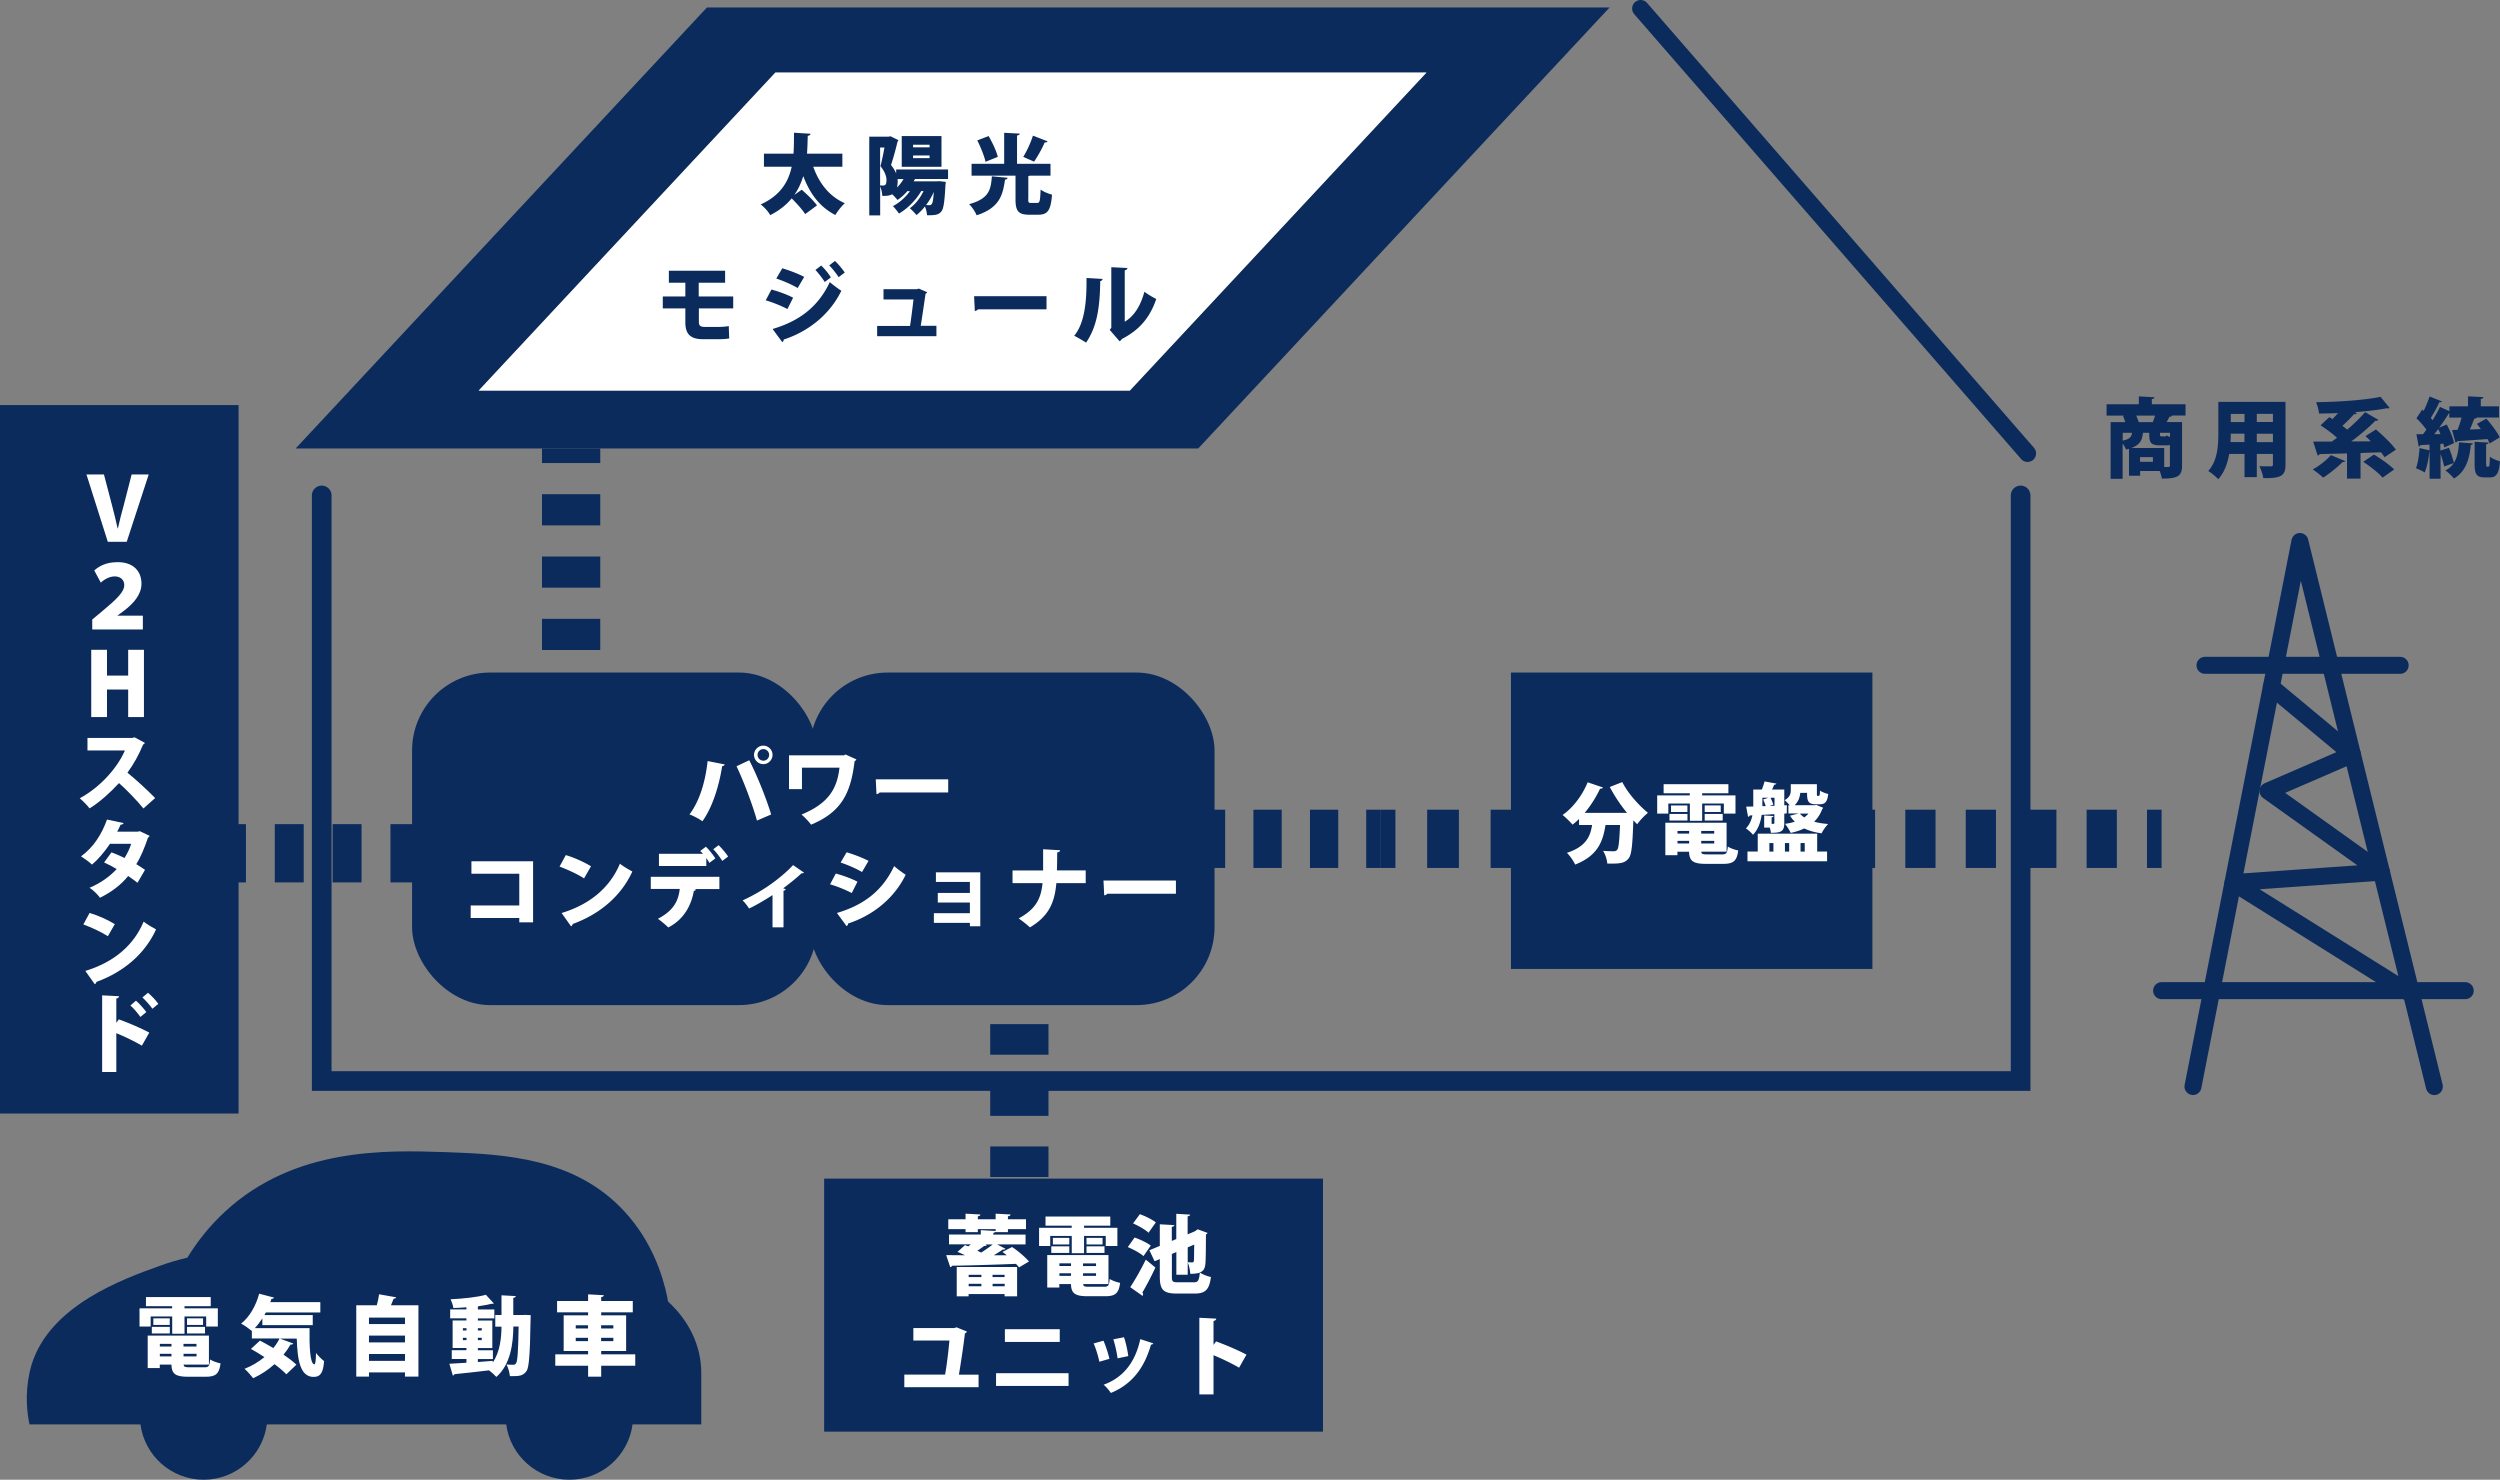 <svg data-name="レイヤー 2" xmlns="http://www.w3.org/2000/svg" viewBox="0 0 345.81 204.68"><rect x="0" y="0" width="345.81" height="204.68" fill="#808080" stroke="none"/><g data-name="部品"><path d="m97.79 1.03-56.89 61h124.85l56.9-61H97.79Zm58.49 53H66.21l41.05-44h90.06l-41.04 44Z" fill="#0b2b5d"/><path fill="#fff" d="m197.32 10.03-41.04 44H66.21l41.05-44h90.06z"/><g fill="none" stroke="#0b2b5d" stroke-miterlimit="10" stroke-width="8.06"><path d="M32 118.03h2.02"/><path stroke-dasharray="0 0 4 4" d="M38.01 118.03h21.98"/><path d="M61.98 118.03H64"/></g><g fill="none" stroke="#0b2b5d" stroke-miterlimit="10" stroke-width="8.06"><path d="M141 110.03v2.02"/><path stroke-dasharray="0 0 4.23 4.23" d="M141 116.28v48.62"/><path d="M141 167.02v2.01"/></g><path fill="none" stroke="#0b2b5d" stroke-linecap="round" stroke-miterlimit="10" stroke-width="2.72" d="M279.5 68.53v81h-235v-81"/><path fill="none" stroke="#0b2b5d" stroke-linecap="round" stroke-miterlimit="10" stroke-width="2.36" d="m226.94 1.18 53.52 61.54"/><path fill="#0b2b5d" d="M209 93.03h50v41h-50z"/><rect x="112" y="93.03" width="56" height="46" rx="10.78" ry="10.78" fill="#0b2b5d"/><g fill="none" stroke="#0b2b5d" stroke-miterlimit="10" stroke-width="8.06"><path d="M79 62.03v2.02"/><path stroke-dasharray="0 0 4.31 4.31" d="M79 68.36v49.51"/><path d="M79 120.02v2.01"/></g><rect x="57" y="93.03" width="56" height="46" rx="10.78" ry="10.78" fill="#0b2b5d"/><g fill="none" stroke="#0b2b5d" stroke-miterlimit="10" stroke-width="8.06"><path d="M249 116.03h2.02"/><path stroke-dasharray="0 0 4.18 4.18" d="M255.19 116.03h39.7"/><path d="M296.98 116.03H299"/></g><g fill="none" stroke="#0b2b5d" stroke-miterlimit="10" stroke-width="8.06"><path d="M191 116.03h2.02"/><path stroke-dasharray="0 0 4.39 4.39" d="M197.41 116.03h15.38"/><path d="M214.98 116.03H217"/></g><g fill="none" stroke="#0b2b5d" stroke-miterlimit="10" stroke-width="8.06"><path d="M144 116.03h2.02"/><path stroke-dasharray="0 0 3.91 3.91" d="M149.92 116.03h37.11"/><path d="M188.98 116.03H191"/></g><path d="M100.25 105.74c-.04.12-.16.22-.36.24-.43 2.79-1.38 5.76-2.73 7.62-.5-.36-1.2-.72-1.79-.95 1.33-1.73 2.19-4.39 2.51-7.38l2.38.47Zm4.46 7.77c-.52-1.86-1.68-5.1-2.83-7.52l1.76-.83c1.16 2.24 2.41 5.45 3.03 7.5l-1.97.85Zm.87-10.37c.71 0 1.28.58 1.28 1.28s-.58 1.28-1.28 1.28-1.28-.58-1.28-1.28.6-1.28 1.28-1.28Zm.81 1.28c0-.44-.36-.8-.8-.8s-.8.36-.8.8.36.8.8.8c.47 0 .8-.38.8-.8Zm12.07.63a.53.53 0 0 1-.25.24c-.52 4.39-1.8 7.04-6.02 8.78-.34-.46-.88-1.02-1.32-1.4 3.81-1.56 4.93-3.65 5.25-6.48h-5.19v2.97h-1.79v-4.68h7.62l.18-.12 1.52.68Zm2.69 2.75h10.01v1.82h-9.49c-.08.12-.25.2-.43.23l-.1-2.05Zm-47.41 11.34v8.44h-1.91v-.6h-6.72v-1.73h6.72v-4.39h-6.62v-1.73h8.53Zm4.52-.86c1.19.35 2.61 1 3.49 1.55l-.96 1.67c-.85-.56-2.28-1.22-3.39-1.63l.86-1.58Zm-.57 8.01c3.95-1.2 6.69-3.54 8.06-6.82.54.43 1.18.78 1.72 1.08-1.49 3.26-4.33 5.83-8.25 7.26-.02.13-.11.26-.23.32l-1.3-1.83Zm12.33-3.32v-1.69h9.49v1.7h-3.49l.26.07c-.04.08-.13.17-.3.17-.31 1.76-1.2 3.87-3.54 5.07-.28-.3-1.04-.92-1.43-1.2 2.25-1.18 2.83-2.55 3.02-4.13h-4.02Zm8.1-3.61c-.1-.2-.25-.43-.42-.67v1.1h-6.55v-1.69h6.08c-.13-.16-.26-.29-.38-.38l.79-.6c.46.43 1.02 1.16 1.31 1.62l-.83.62Zm1.79-.27c-.25-.42-.82-1.2-1.25-1.62l.74-.56c.46.43 1.03 1.13 1.32 1.57l-.82.61Zm11.3 1.61c-.07.08-.18.12-.35.1-.74.72-1.7 1.44-2.52 2.08.12.04.24.07.35.12-.04.1-.13.18-.31.2v5.07h-1.52v-4.46c-.78.52-2.35 1.46-3.25 1.86-.19-.32-.59-.85-.89-1.12 1.52-.7 2.87-1.5 3.97-2.29.96-.68 2.21-1.71 3.01-2.6l1.51 1.04Zm4.4.13c1.07.29 2.22.72 3 1.13l-.79 1.57c-.77-.41-1.97-.91-3-1.21l.79-1.49Zm.15 5.46c3.57-1.06 6.26-2.95 7.92-6.49.36.32 1.21.96 1.6 1.2-1.64 3.36-4.63 5.66-7.98 6.75.02.12-.04.26-.2.35l-1.33-1.81Zm1.35-8.4c1.07.32 2.2.76 3.03 1.19l-.9 1.54c-.85-.49-1.91-.96-2.96-1.31l.83-1.42Zm18.49 2.77v7.46h-1.44v-.47h-4.98v-1.33h4.98v-1.48h-4.44v-1.33h4.44v-1.52h-4.7v-1.33h6.14Zm14.6 1.5h-4.08c-.24 2.69-1.03 4.56-3.66 6.12-.37-.37-1.08-.91-1.55-1.24 2.35-1.28 3.08-2.69 3.3-4.88h-4.15v-1.75h4.23v-2.94l2.35.14c-.02.17-.13.26-.4.3-.01.9-.01 1.73-.04 2.49h3.98v1.75Zm2.45-.36h10.01v1.82h-9.49c-.08.12-.25.2-.43.23l-.1-2.05Zm72.38-9.39a21.46 21.46 0 0 1-2.36-3.55l1.73-.68c.74 1.48 2.23 3.18 3.55 4.25a8.92 8.92 0 0 0-1.49 1.58c-.18-.17-.35-.35-.53-.54-.11 3.39-.24 4.76-.64 5.25-.53.68-1.16.77-2.97.73-.02-.52-.26-1.27-.58-1.76.6.05 1.16.06 1.46.06.2 0 .34-.04.48-.18.22-.24.32-1.24.41-3.45h-2.01c-.34 2.12-.96 4.21-4.2 5.47-.22-.49-.72-1.22-1.14-1.62 2.63-.86 3.25-2.27 3.48-3.85h-1.8v-.84c-.29.29-.59.55-.9.79-.31-.37-.97-1.02-1.38-1.34 1.42-.96 2.76-2.75 3.47-4.52l2.12.72c-.06.12-.2.18-.4.16a15.7 15.7 0 0 1-2.13 3.35h5.83Zm5.74-1.26v1.39h-1.54v-2.52h4.51v-.29h-3.62v-1.26h8.96v1.26h-3.63v.29h4.61v2.52h-1.61v-1.39h-3v2.39h-1.7v-2.39h-2.97Zm4.56 6.66c.02.32.2.37.83.37h2.06c.58 0 .7-.17.78-1.08.35.23 1 .46 1.44.54-.19 1.45-.66 1.85-2.08 1.85h-2.38c-1.77 0-2.3-.38-2.34-1.68h-1.61v.48h-1.67v-4.49h8.47v4.01h-3.51Zm-4.4-4.31v-.91h2.49v.91h-2.49Zm.21-2.09h2.27v.91h-2.27v-.91Zm2.51 3.53h-1.61v.37h1.61v-.37Zm-1.61 1.37v.36h1.61v-.36h-1.61Zm5.08-1v-.37h-1.8v.37h1.8Zm-1.8 1.36h1.8v-.36h-1.8v.36Zm.48-5.26h2.22v.91h-2.22v-.91Zm0 2.09v-.91h2.49v.91h-2.49Zm9.66-.88-1.78.1c-.14.98-.47 2.01-1.2 2.75-.19-.25-.71-.72-.98-.88.52-.53.77-1.16.9-1.81l-.37.02c-.02.11-.13.17-.23.18l-.26-1.4.98-.02v-2.35h1.19c.14-.36.29-.79.37-1.12l1.64.3c-.04.1-.13.14-.31.16-.07.2-.18.43-.29.66h1.69v2.18h.36l-.02 1.13-.34.02v1.31c0 1.14-.42 1.35-1.85 1.35-.02-.22-.08-.47-.16-.72h-.77v-1.68l1.29.08c-.01.1-.08.16-.26.18v.9c.35 0 .38 0 .38-.14v-1.2Zm5.9 2.7v2.47h1.37v1.34h-11.01v-1.34h1.42v-2.47h8.23Zm-7.58-4.97v1.16h.46c-.08-.29-.22-.65-.35-.92l.72-.24h-.83Zm.97 6.27v1.18h.56v-1.18h-.56Zm.71-5.17v-1.1h-.55c.16.31.31.7.38.95l-.5.18.67-.02Zm5.83-.09.9.37a.38.38 0 0 1-.13.18c-.26.71-.64 1.28-1.12 1.75.56.16 1.22.26 1.94.32-.32.31-.73.9-.91 1.29-.94-.13-1.73-.35-2.4-.68-.56.28-1.19.48-1.88.62-.14-.35-.54-.98-.78-1.25.49-.07.94-.17 1.36-.3a4.2 4.2 0 0 1-.67-.83l1.21-.31h-1.43v-1.14h.18c-.23-.26-.53-.56-.7-.7.77-.43.85-.94.85-1.43v-.78h3.61v1.32c0 .28.01.3.11.3.28 0 .3 0 .32-.73.24.19.79.38 1.14.47-.12 1.1-.46 1.42-1.15 1.42h-.58c-1.07 0-1.2-.48-1.2-1.58h-.94c-.06.6-.25 1.22-.78 1.71h2.79l.24-.04Zm-3.8 5.26h-.59v1.18h.59v-1.18Zm1.48-4.08c.17.19.36.37.6.53.22-.16.41-.32.58-.53h-1.18Zm.67 4.08h-.58v1.18h.58v-1.18Z" fill="#fff"/><path d="M116.53 23.06h-4.04c.79 2.23 2.19 4.1 4.37 5.05-.43.37-1.02 1.13-1.31 1.63-2.18-1.12-3.53-2.97-4.44-5.38-.28.9-.66 1.79-1.24 2.6l1.03-.72c.7.62 1.67 1.54 2.11 2.17l-1.64 1.21c-.36-.61-1.19-1.5-1.86-2.18-.72.88-1.69 1.67-2.97 2.32-.26-.48-.8-1.09-1.32-1.48 2.76-1.25 3.85-3.17 4.29-5.22h-3.84v-1.8h4.09c.07-1 .06-1.98.07-2.9l2.28.14c-.02.16-.14.25-.38.29-.02.77-.04 1.61-.1 2.47h4.89v1.8Zm14.6 1.7h-4.57l-.17.32h3.2l.35-.02.88.1c0 .13-.02.3-.04.43-.12 2.3-.26 3.29-.56 3.65-.34.43-.76.56-1.99.53-.02-.37-.13-.84-.29-1.21-.36.46-.75.86-1.17 1.19-.2-.25-.65-.72-.92-.95.76-.53 1.43-1.4 1.9-2.37h-.32c-.72 1.23-1.86 2.4-3.08 3.11-.18-.26-.59-.79-.84-1.03.89-.46 1.75-1.21 2.35-2.07h-.35c-.41.48-.88.9-1.37 1.22-.17-.22-.47-.55-.73-.79-.36.2-.73.23-1.37.23 0-.38-.13-.95-.29-1.32v4.01h-1.51V18.9h2.69l.25-.05 1.08.53c-.01.08-.06.17-.11.22a42.7 42.7 0 0 1-.9 3.23c.34.42.56.8.71 1.15v-.54h7.18v1.36Zm-9.39-4.34v5.23c.14.01.29.01.4.01.31 0 .48-.11.48-.77 0-.49-.23-1.16-.83-1.91.19-.71.4-1.74.55-2.57h-.6Zm2.42 4.34c.01.1.01.2.01.3 0 .35-.04.64-.1.88.35-.34.66-.74.91-1.17h-.83Zm6.07-5.94v4.25h-5.5v-4.25h5.5Zm-1.65 1.56v-.36h-2.28v.36h2.28Zm0 1.49v-.37h-2.28v.37h2.28Zm.59 4.68c-.29.64-.65 1.26-1.07 1.81.19.02.35.02.46.02.46 0 .5-.48.61-1.83Zm10.2-1.95c-.02.13-.13.22-.35.25-.31 2.06-.7 3.89-3.93 4.93-.18-.47-.66-1.18-1.04-1.54 2.82-.76 3.01-2.08 3.15-3.85l2.17.2Zm2.86 2.95c0 .46.05.52.4.52h.84c.35 0 .41-.25.47-1.85.36.29 1.13.59 1.58.71-.17 2.17-.6 2.77-1.9 2.77h-1.27c-1.51 0-1.88-.54-1.88-2.13V24.3h-6.08v-1.64h4.51v-4.29l2.15.11c-.01.14-.12.23-.37.26v3.92h4.63v1.64h-2.87s-.12.05-.2.06v3.2Zm-5.48-8.73c.52.9 1.08 2.07 1.27 2.88l-1.7.68c-.16-.78-.66-2.01-1.14-2.96l1.57-.6Zm4.79 2.88c.49-.78 1.04-1.98 1.34-2.94l2.03.79c-.06.11-.2.16-.41.16-.35.85-.98 1.94-1.46 2.65l-1.5-.66ZM96.67 42.66v1.85c0 .46.14.71.8.71h1.96c.4 0 1.1-.05 1.38-.12.01.48.04 1.33.06 1.71-.31.07-.96.11-1.42.11h-2.2c-1.88 0-2.45-.84-2.45-2.34v-1.92h-3.12v-1.65h3.12v-1.9h-2.28v-1.66h7.78v1.66h-3.65v1.9h4.77v1.65h-4.77Zm10.04-2.61c1.07.29 2.22.72 3 1.13l-.79 1.57c-.77-.41-1.97-.91-3-1.21l.79-1.49Zm.15 5.46c3.57-1.06 6.26-2.95 7.92-6.49.36.32 1.21.96 1.6 1.2-1.64 3.36-4.63 5.66-7.98 6.75.02.12-.04.26-.2.35l-1.33-1.81Zm1.35-8.4c1.07.32 2.2.76 3.03 1.19l-.9 1.54c-.85-.49-1.91-.96-2.96-1.31l.83-1.42Zm5.38-.38c.47.43 1.04 1.14 1.34 1.64l-.85.64c-.25-.43-.91-1.28-1.29-1.67l.8-.61Zm1.9-.64c.47.44 1.06 1.15 1.36 1.61l-.85.64c-.28-.46-.9-1.24-1.3-1.63l.79-.61Zm14.04 8.99v1.42h-8.2v-1.42h4.55c.17-1.04.36-2.65.48-3.66h-4.15V40h4.63l.26-.08 1.15.5c-.04.1-.12.17-.22.2-.16 1.09-.49 3.36-.67 4.45h2.17Zm5.22-4.11h10.01v1.82h-9.49c-.08.12-.25.2-.43.23l-.1-2.05Zm17.76-2.38c-.01.14-.12.26-.32.29-.05 3.54-.41 6.25-1.96 8.51-.42-.28-1.13-.68-1.64-.95 1.51-1.82 1.73-4.99 1.7-7.99l2.22.13Zm3.07 5.91c1.43-.85 2.25-2.41 2.72-4.15.37.31 1.21.79 1.64 1.01-.86 2.49-2.23 4.23-4.76 5.53-.07.13-.2.25-.31.32l-1.37-1.58.22-.29v-8.38l2.23.11c-.02.14-.12.28-.37.32v7.11ZM0 56.03h33v98H0z" fill="#0b2b5d"/><path d="m14.91 74.94-2.95-9.31h2.42l1.09 4.17c.29 1.1.54 2.12.8 3.29h.04c.25-1.14.52-2.18.82-3.26l1.08-4.2h2.36l-3.04 9.31H14.9Zm-1.87 3.96c.76-.65 1.69-1.14 3.26-1.14 2.04 0 3.27 1.15 3.27 2.99 0 1.46-1.07 2.69-2.34 3.67l-.97.72v.02h3.5v1.91h-7v-1.38l1.28-1.06c2.17-1.81 3.15-2.76 3.15-3.71 0-.7-.52-1.19-1.32-1.19-.56 0-1.27.26-1.93.86l-.91-1.7Zm1.76 10.98v3.57h2.93v-3.57h2.18v9.31h-2.18v-3.81H14.8v3.81h-2.18v-9.31h2.18Zm5.25 12.87c-.05.11-.14.19-.25.24-.68 1.56-1.22 2.57-2.17 3.89 1.12.91 2.78 2.42 3.83 3.51l-1.62 1.44c-.86-1.07-2.48-2.74-3.38-3.51-1.16 1.26-2.6 2.59-4.07 3.5-.3-.4-.95-1.07-1.36-1.4 2.82-1.52 5.17-4.15 6.25-6.61H12.1v-1.74h6.22l.3-.08 1.43.77Zm.65 12.87c-.04.1-.12.19-.23.25-.46 1.36-1.03 2.75-1.62 3.66.38.23.91.58 1.21.79l-1.04 1.79c-.31-.25-.9-.67-1.29-.94-1.03 1.28-2.36 2.25-3.9 3.01-.28-.41-.97-1.1-1.44-1.38 1.42-.6 2.72-1.48 3.75-2.59-.53-.32-1.18-.67-1.74-.91l1.02-1.4c.55.2 1.22.48 1.81.78.38-.62.7-1.28.92-1.96h-2.94c-.76 1.12-1.64 2.17-2.49 2.87-.35-.34-1.07-.86-1.51-1.14 1.74-1.26 2.88-3.09 3.59-5.09l2.3.49c-.05.13-.19.22-.42.22-.11.28-.3.66-.47.97h2.83l.3-.07 1.36.65Zm-8.31 10.66c1.19.35 2.61 1 3.49 1.55l-.96 1.67c-.85-.56-2.28-1.22-3.39-1.63l.86-1.58Zm-.58 8.02c3.95-1.2 6.69-3.54 8.06-6.82.54.43 1.18.78 1.72 1.08-1.49 3.26-4.33 5.83-8.25 7.26-.02.13-.11.26-.23.32l-1.3-1.83Zm7.82 10.34c-.9-.54-2.41-1.27-3.54-1.73v5.37h-1.96v-10.6l2.34.12c-.01.14-.12.28-.38.32v3.36l.35-.48c1.28.46 3.06 1.22 4.21 1.83l-1.02 1.8Zm-.82-6.22c.42.35 1.04 1.04 1.43 1.57l-.82.68c-.28-.42-.94-1.21-1.38-1.59l.77-.66Zm1.66-1.1c.48.42 1.1 1.04 1.43 1.54l-.82.67c-.28-.41-.94-1.16-1.38-1.56l.77-.65Z" fill="#fff"/><path fill="#0b2b5d" d="M114 163.03h69v35h-69z"/><path d="M139.26 173.63c-.2-.17-.41-.32-.6-.46l1.33-.68c.86.55 1.83 1.42 2.35 2l-1.38.82c-.12-.16-.26-.32-.43-.49-3.24.13-6.58.23-8.85.26-.02.12-.13.19-.24.19l-.56-1.66c.71.01 1.61.02 2.6.02-.35-.17-.71-.34-1.04-.46l1.04-.94c.14.05.3.11.46.17.11-.08.22-.18.34-.28h-3.01v-1.36h4.4v-.6l2.05.11v-.25h-2.46v.41h-1.7v-.41h-2.39v-1.37h2.39v-.77l2.05.11c-.01.13-.11.22-.35.25v.41h2.46v-.77l2.06.11c-.01.13-.11.22-.36.25v.41h2.5v1.37h-2.5v.41h-1.7v-.05c-.05.07-.16.12-.32.16v.23h4.46v1.36h-3.93l1.15.6c-.07.1-.22.12-.36.11-.36.24-.79.52-1.26.79h1.81Zm-6.92 5.68v-4.05h8.35v4.05h-1.73V179h-4.98v.31h-1.64Zm3.41-2.97h-1.76v.31h1.76v-.31Zm-1.76 1.58h1.76v-.34h-1.76v.34Zm2.31-5.78.19.1c-.06.08-.19.12-.35.1-.25.19-.59.43-.94.66.18.1.36.18.52.26.58-.36 1.14-.76 1.59-1.12h-1.02Zm2.66 4.51v-.31h-1.67v.31h1.67Zm-1.66 1.27h1.67v-.34h-1.67v.34Zm7.97-6.96v1.39h-1.54v-2.52h4.51v-.29h-3.62v-1.26h8.96v1.26h-3.63v.29h4.61v2.52h-1.61v-1.39h-3v2.39h-1.7v-2.39h-2.97Zm4.56 6.66c.02.32.2.37.83.37h2.06c.58 0 .7-.17.78-1.08.35.23 1 .46 1.44.54-.19 1.45-.66 1.85-2.08 1.85h-2.38c-1.77 0-2.3-.38-2.34-1.68h-1.61v.48h-1.67v-4.49h8.47v4.01h-3.51Zm-4.41-4.31v-.91h2.49v.91h-2.49Zm.22-2.08h2.27v.91h-2.27v-.91Zm2.51 3.52h-1.61v.37h1.61v-.37Zm-1.61 1.37v.36h1.61v-.36h-1.61Zm5.07-.99v-.37h-1.8v.37h1.8Zm-1.8 1.35h1.8v-.36h-1.8v.36Zm.48-5.25h2.22v.91h-2.22v-.91Zm0 2.08v-.91h2.49v.91h-2.49Zm7.88.44c-.44-.41-1.42-.93-2.17-1.25l.94-1.32c.73.25 1.74.72 2.24 1.12l-1.01 1.45Zm1.65 1.58c-.59 1.27-1.24 2.51-1.8 3.45.13.17.12.33.02.47l-1.7-1.2c.6-.91 1.46-2.39 2.15-3.81l1.33 1.09Zm-.96-4.82c-.43-.42-1.39-.96-2.13-1.28l.94-1.28c.73.26 1.71.74 2.21 1.14l-1.01 1.43Zm8.17.05a.62.62 0 0 1-.22.2c-.01 2.12-.02 3.45-.07 3.98-.04.65-.24 1.02-.65 1.22-.04.02-.08.05-.13.06.37.25 1.07.53 1.54.62-.22 1.71-.73 2.29-2.25 2.29h-2.46c-1.86 0-2.36-.5-2.36-2.36v-2.41l-.72.3-.72-1.52 1.44-.6v-2.99l2.01.11c-.01.13-.11.2-.35.25v1.94l.62-.26v-3.49l1.92.11c-.01.12-.11.19-.35.24v2.49l.95-.4.13-.08c.11-.07.22-.14.31-.22l1.36.5Zm-1.95 6.82c.65 0 .78-.24.89-1.36-.4.16-.91.18-1.33.18-.02-.48-.17-1.2-.35-1.58v1.71h-1.57v-3.14l-.62.26v3.12c0 .71.08.8.85.8h2.13Zm-.79-4.83v2.05c.22.01.48.02.62.02.13 0 .2-.05.24-.24.02-.16.02-.77.04-2.22l-.9.38Zm-28.93 17.6v1.73h-10.27v-1.74h5.64c.23-1.25.48-3.37.6-4.71h-4.99v-1.73H132l.32-.1 1.43.59c-.05.12-.16.2-.28.25-.17 1.55-.6 4.35-.83 5.71h2.71Zm12.45-.2v1.76h-10.03v-1.76h10.03Zm-1.22-6.09v1.76H139v-1.76h7.59Zm6.04 1.58c.32.71.67 1.8.83 2.52l-1.39.4c-.16-.77-.47-1.8-.79-2.53l1.36-.38Zm6.9.38c-.04.1-.16.18-.32.17-1 3.55-2.91 5.61-5.55 6.69-.19-.3-.66-.86-1-1.14 2.42-.88 4.31-2.76 5.07-6.31l1.8.59Zm-4.05-.84c.25.7.49 1.85.59 2.6l-1.48.31c-.1-.8-.35-1.9-.59-2.63l1.48-.29Zm15.92 4.21c-.9-.54-2.41-1.27-3.54-1.73v5.42h-1.96v-10.6l2.34.12c-.01.14-.12.28-.38.32v3.31l.35-.48c1.28.46 3.06 1.22 4.21 1.83l-1.02 1.8Z" fill="#fff"/><path d="M97 189.9v7.13h-9.5c-.58 4.32-4.27 7.65-8.74 7.65s-8.17-3.33-8.74-7.65H36.91c-.58 4.32-4.27 7.65-8.74 7.65s-8.17-3.33-8.74-7.65H4.08c-.32-1.52-.65-4.09 0-7.13.06-.25.14-.64.28-1.11 2.53-8.25 12.68-11.88 17.76-13.7 1.2-.44 2.47-.81 3.8-1.13 1.24-2.02 2.92-4.26 5.19-6.35 9.66-8.94 22.33-8.52 30.59-8.24 8.24.28 17.9.82 24.71 8.24 3.79 4.13 5.26 8.82 5.88 11.77.04.21.07.44.11.65 2.86 2.61 4.6 6.07 4.6 9.87Z" fill="#0b2b5d"/><path fill="none" stroke="#0b2b5d" stroke-linecap="round" stroke-linejoin="round" stroke-width="2.35" d="m303.34 150.29 14.79-75.39 18.6 75.4M305 92.03h27m-33 45h42"/><path d="M314.18 95.02c3.74 3.11 7.48 6.23 11.22 9.34-3.89 1.69-7.79 3.38-11.68 5.06 5.23 3.74 10.47 7.48 15.7 11.22-6.85.48-13.7.97-20.54 1.45 8.24 5.16 16.48 10.31 24.72 15.47" fill="none" stroke="#0b2b5d" stroke-linecap="round" stroke-linejoin="round" stroke-width="2.35"/><path d="M302.31 55.91v1.57h-1.93.06c-.05.12-.16.17-.36.18-.11.23-.24.48-.38.72h2.13v6.02c0 1.52-.68 1.8-2.79 1.8-.05-.29-.17-.7-.3-1.05h-2.71v.66h-1.54v-3.74c-.13.05-.26.07-.41.11a3.42 3.42 0 0 0-.47-.83v4.88h-1.66v-7.84h2.03c-.1-.29-.2-.6-.32-.86l.2-.04h-2.47v-1.57h4.46v-1.09l2.16.12c-.01.13-.11.22-.36.25v.72h4.65Zm-8.69 3.96v1.08c.96-.2 1.22-.53 1.29-1.08h-1.29Zm5.74 2.1v2.63h.53c.19 0 .26-.06.26-.23v-2.82c-.14.04-.31.05-.5.05h-.9c-1.39 0-1.46-.52-1.46-1.73h-.79s-.05.01-.08.01c-.1.89-.32 1.63-1.61 2.09h4.56Zm-3.87-4.48c.14.3.26.64.35.9h1.94c.12-.29.23-.6.32-.9h-2.62Zm2.31 6.39v-.65h-1.78v.65h1.78Zm1.65-3.52c.17 0 .22-.04.25-.14.11.07.28.16.46.23v-.58h-1.38c0 .44 0 .49.23.49h.44Zm16.69-4.76v8.66c0 1.55-.6 1.91-3.07 1.88-.06-.47-.32-1.22-.55-1.67.4.04.86.04 1.21.04.6 0 .67 0 .67-.28v-1.44h-2.23V66h-1.7v-3.21h-2.12c-.23 1.31-.68 2.59-1.52 3.5-.28-.34-1-.92-1.38-1.14 1.31-1.43 1.4-3.59 1.4-5.28v-4.28h9.29Zm-7.57 4.39c0 .36-.01.75-.04 1.16h1.93v-1.16h-1.9Zm1.9-2.73h-1.9v1.12h1.9v-1.12Zm3.93 1.11v-1.12h-2.23v1.12h2.23Zm-2.23 2.79h2.23V60h-2.23v1.16Zm12.25 2.63c-.07.08-.2.14-.37.11-.71.71-1.78 1.58-2.7 2.17-.36-.35-1.03-.86-1.45-1.14.92-.48 1.94-1.3 2.52-1.98l2 .84Zm4.22-4.4c.93.8 2.18 1.98 2.77 2.81l-1.57 1.04c-.13-.2-.3-.44-.49-.68-.95.04-1.91.06-2.83.1v3.54h-1.87v-3.49c-1.44.05-2.75.07-3.79.1-.05.12-.17.19-.28.19l-.61-1.92h2.57c.24-.17.49-.34.73-.53-.64-.58-1.54-1.24-2.28-1.72l1.21-1.13.44.26c.26-.25.52-.54.77-.82-.89.04-1.78.05-2.63.06-.04-.46-.24-1.17-.41-1.57 3.17-.04 6.67-.28 8.92-.74l1.26 1.54c-.06.04-.14.06-.24.06-.05 0-.11-.01-.17-.02-1.26.24-2.78.42-4.4.54l.29.16c-.07.1-.23.14-.42.12-.41.49-1.03 1.1-1.6 1.61.24.18.47.36.67.53.92-.79 1.8-1.64 2.47-2.42l1.85 1.07c-.07.1-.24.13-.44.13-.9.92-2.13 1.97-3.33 2.85l2.71-.02c-.25-.25-.5-.5-.74-.72l1.44-.91Zm.93 6.68c-.53-.64-1.74-1.57-2.67-2.19.49-.34.98-.67 1.48-1 .91.55 2.17 1.42 2.79 2.06l-1.6 1.13Zm8.03-3.76 1.15-.37c.26.65.54 1.5.68 2.08.47-.72.66-1.69.7-2.83l1.93.14c-.01.12-.12.2-.29.23-.18 2.12-.83 3.77-2.33 4.63-.24-.31-.83-.88-1.19-1.12.5-.24.88-.59 1.16-1.02-.44.16-.89.31-1.33.48-.08-.47-.29-1.15-.49-1.75v3.44h-1.52V62.5h-.04c-.1.97-.31 2.12-.64 2.85-.31-.2-.86-.44-1.21-.59.28-.66.43-1.79.5-2.78l1.38.31v-.79c-.47.02-.9.06-1.26.07-.04.13-.14.18-.24.19l-.31-1.7h.91c.16-.19.31-.41.47-.62-.35-.52-.91-1.13-1.38-1.58l.8-1.21.2.19c.32-.65.62-1.4.82-2l1.7.68c-.05.1-.18.14-.36.13-.29.66-.77 1.52-1.18 2.17.1.11.18.2.25.31.4-.64.76-1.28 1.02-1.85l1.31.59v-.67h2.57v-1.38l2.13.11c-.01.14-.11.22-.36.26v1.01h2.52v1.55h-3.06c-.05.11-.18.16-.37.16-.16.46-.37 1-.6 1.5l1.52-.06c-.18-.25-.36-.49-.54-.72l1.3-.73c.68.78 1.51 1.86 1.85 2.6-.46.28-.92.55-1.39.84-.07-.18-.18-.38-.3-.61-1.56.12-3.13.23-4.19.29-.02.12-.13.18-.24.19l-.47-1.73.75-.02c.22-.52.41-1.13.56-1.7h-1.69v-.59h-.06c-.36.6-.84 1.31-1.35 1.99l1.05-.44c.44.82.89 1.86 1.01 2.57l-1.36.6c-.02-.16-.06-.32-.11-.52l-.42.04v.91Zm-.03-2.28c-.1-.24-.2-.47-.3-.68-.18.24-.37.48-.55.7h.85Zm6.34 4.11c0 .37.01.41.12.41h.18c.13 0 .18-.18.2-1.38.3.26.98.53 1.4.64-.14 1.75-.53 2.23-1.43 2.23h-.66c-1.18 0-1.42-.49-1.42-1.88v-3.05l1.93.11c-.01.12-.11.2-.34.24v2.69Z" fill="#0b2b5d"/><path d="M20.84 182.1v1.39H19.3v-2.52h4.51v-.29h-3.62v-1.26h8.96v1.26h-3.63v.29h4.61v2.52h-1.61v-1.39h-3v2.39h-1.7v-2.39h-2.97Zm4.56 6.66c.02.32.2.37.83.37h2.06c.58 0 .7-.17.78-1.08.35.23 1 .46 1.44.54-.19 1.45-.66 1.85-2.08 1.85h-2.38c-1.77 0-2.3-.38-2.34-1.68H22.1v.48h-1.67v-4.49h8.47v4.01h-3.51Zm-4.4-4.31v-.91h2.49v.91H21Zm.21-2.09h2.27v.91h-2.27v-.91Zm2.51 3.53h-1.61v.37h1.61v-.37Zm-1.61 1.37v.36h1.61v-.36h-1.61Zm5.07-1v-.37h-1.8v.37h1.8Zm-1.79 1.36h1.8v-.36h-1.8v.36Zm.48-5.26h2.22v.91h-2.22v-.91Zm0 2.09v-.91h2.49v.91h-2.49Zm10.4-2.06c-.31.48-.66.94-1.02 1.32h7.57c-.04 2.39.05 5.01.67 5.01.16-.01.2-.62.22-1.57.33.41.75.85 1.12 1.12-.12 1.5-.43 2.19-1.45 2.19-1.85 0-2.24-2.31-2.33-5.3h-2.33l1.85.68c-.06.11-.19.17-.38.14-.28.49-.61.96-.97 1.4.71.48 1.33.96 1.78 1.39l-1.39 1.33c-.4-.42-.97-.91-1.64-1.4-.88.79-1.88 1.45-2.95 1.94-.26-.35-.83-.98-1.19-1.3.98-.38 1.93-.95 2.75-1.62-.64-.42-1.28-.8-1.87-1.13l1.25-1.15c.56.29 1.21.65 1.85 1.03.34-.42.64-.86.86-1.33h-3.83v-1.04h-.01c-.34-.29-1.04-.78-1.48-1.02 1.16-.88 2.06-2.48 2.5-4.13l2.06.54c-.05.11-.17.18-.36.17-.05.16-.1.3-.16.46h6.92v1.43h-7.54l-.2.36h6.69v1.39h-6.97v-.92Zm18.54-2.94c-.05.12-.16.18-.36.19-.11.29-.24.6-.37.91h3.8v9.87h-1.86v-.58h-4.98v.58h-1.76v-9.87h2.84c.14-.5.26-1.06.32-1.52l2.36.42Zm1.21 2.81h-4.98v.89h4.98v-.89Zm0 2.49h-4.98v.94h4.98v-.94Zm-4.98 3.49h4.98v-.95h-4.98v.95Zm21.47-6.37.9.05c-.08.96.01 6.82-.55 7.69-.46.68-.96.78-2.33.74-.04-.47-.22-1.16-.47-1.61.4.04.73.04.95.04.17 0 .28-.05.38-.22.2-.3.29-1.61.35-5.07h-.73c-.02 2.29-.36 5.23-2.35 6.97-.22-.25-.65-.64-1.01-.91-1.78.22-3.57.41-4.79.53-.02.11-.12.18-.22.19l-.48-1.63c.64-.04 1.46-.08 2.36-.14v-.52h-2.03v-1.22h2.03v-.3h-1.91v-3.81h1.91v-.29h-2.25v-1.24h2.25v-.29c-.61.05-1.22.08-1.81.1-.04-.35-.23-.89-.38-1.21 1.74-.08 3.69-.29 4.88-.62l1.1 1.2s-.1.05-.18.05c-.05 0-.08 0-.13-.01-.49.12-1.07.23-1.7.32-.05.02-.12.04-.2.06v.41h2.28v1.24H66.1v.29h2v3.81h-2v.3h2.08v1.22H66.1v.41c.68-.05 1.38-.11 2.06-.16v.23c1.02-1.49 1.19-3.44 1.21-4.96h-.86v-1.61h.86v-2.73l1.98.11c-.01.13-.11.2-.35.25v2.37h1.5Zm-8.48 1.85v.32h.5v-.32h-.5Zm0 1.65h.5v-.32h-.5v.32Zm2.61-1.65h-.54v.32h.54v-.32Zm0 1.65v-.32h-.54v.32h.54Zm21.23 1.97v1.57h-4.71v1.52h-1.81v-1.52h-4.54v-1.57h4.54v-.46h-3.38v-4.94h3.38v-.41h-4.29v-1.57h4.29v-.92l2.18.12c-.01.13-.12.22-.37.26v.54h4.37v1.57h-4.37v.41h3.45v4.94h-3.45v.46h4.71Zm-8.23-4.02v.44h1.7v-.44h-1.7Zm0 2.19h1.7v-.46h-1.7v.46Zm5.2-2.19h-1.69v.44h1.69v-.44Zm0 2.19v-.46h-1.69v.46h1.69Z" fill="#fff"/></g></svg>